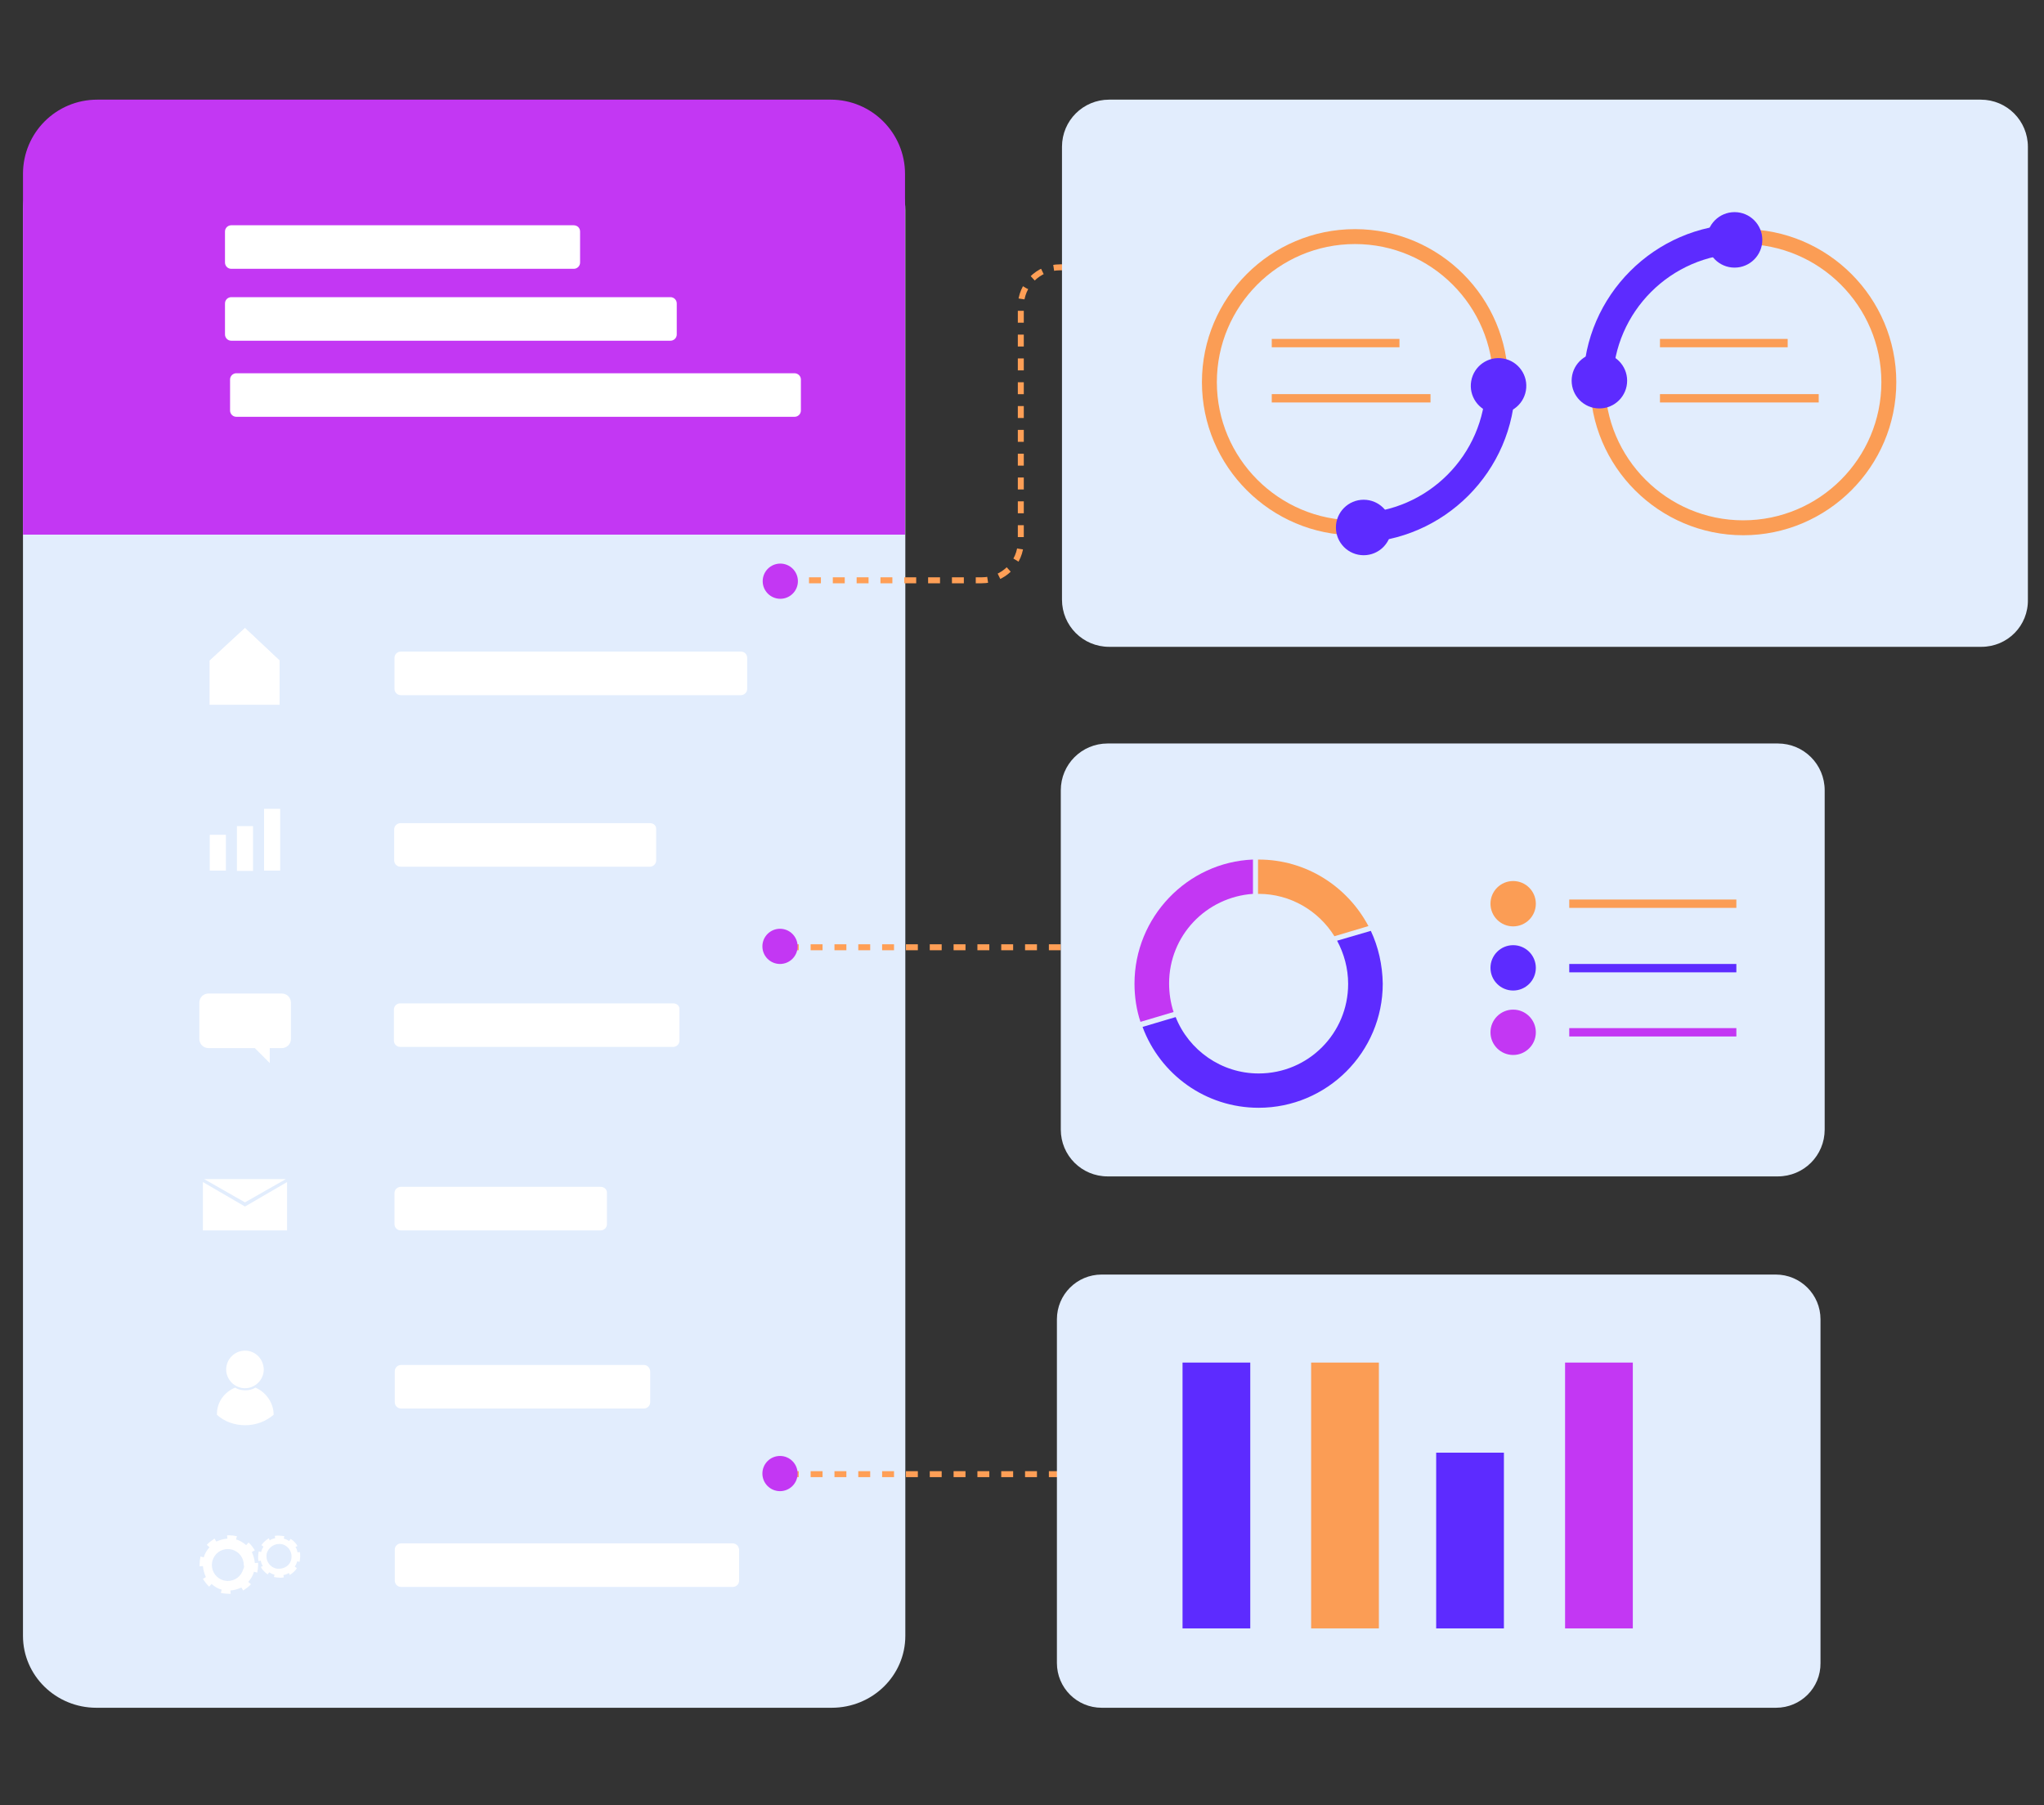 <?xml version="1.0" encoding="utf-8"?>
<!-- Generator: Adobe Illustrator 26.0.1, SVG Export Plug-In . SVG Version: 6.00 Build 0)  -->
<svg version="1.1" id="Layer_1" xmlns="http://www.w3.org/2000/svg" xmlns:xlink="http://www.w3.org/1999/xlink" x="0px" y="0px"
	 viewBox="0 0 685 605" style="enable-background:new 0 0 685 605;" xml:space="preserve">
<rect x="0" y="0" width="685" height="605" fill="#333333" stroke="none"/>
<style type="text/css">
	.st0{fill:#E2EDFD;}
	.st1{fill:none;stroke:#FB9D55;stroke-width:2;stroke-miterlimit:10;}
	.st2{fill:none;stroke:#FF9F56;stroke-width:2;stroke-miterlimit:10;stroke-dasharray:3.992,3.992;}
	.st3{fill:#C337F3;}
	.st4{fill:#FFFFFF;}
	.st5{fill:#FB9D55;}
	.st6{fill:#5D2BFF;}
</style>
<g>
	<g>
		<g>
			<g>
				<path class="st0" d="M7.7,548.3V70.4c0-13.3,11-20,24.7-20h246.3c13.6,0,24.7,6.7,24.7,20v477.9c0,13.3-11,24.1-24.7,24.1H32.3
					C18.7,572.4,7.7,561.6,7.7,548.3z"/>
			</g>
		</g>
	</g>
	<g>
		<g>
			<line class="st1" x1="363.3" y1="89.6" x2="361.1" y2="89.6"/>
			<path class="st2" d="M357.1,89.6h-1.9c-7.3,0-13.1,5.9-13.1,13.1v78.7c0,7.3-5.9,13.1-13.1,13.1h-65.1"/>
			<line class="st1" x1="261.5" y1="194.8" x2="259.5" y2="194.8"/>
		</g>
	</g>
	<g>
		<g>
			<line class="st1" x1="361.6" y1="317.5" x2="359.5" y2="317.5"/>
			<line class="st2" x1="355.5" y1="317.5" x2="261.2" y2="317.5"/>
			<line class="st1" x1="259.1" y1="317.5" x2="257.1" y2="317.5"/>
		</g>
	</g>
	<g>
		<g>
			<line class="st1" x1="361.6" y1="494.1" x2="359.5" y2="494.1"/>
			<line class="st2" x1="355.5" y1="494.1" x2="261.2" y2="494.1"/>
			<line class="st1" x1="259.1" y1="494.1" x2="257.1" y2="494.1"/>
		</g>
	</g>
	<g>
		<g>
			<path class="st3" d="M32.6,33.4h245.8c13.8,0,24.9,11.2,24.9,24.9v120.9H7.7V58.3C7.7,44.5,18.8,33.4,32.6,33.4z"/>
		</g>
	</g>
	<path class="st4" d="M85.6,465.1c-1,0.6-2.1,0.9-3.4,0.9s-2.4-0.3-3.4-0.9c-3.5,1.4-6.1,4.8-6.1,8.8v0.3c2.5,2.3,5.9,3.5,9.5,3.5
		s6.9-1.3,9.5-3.5v-0.3C91.6,470.1,89.1,466.6,85.6,465.1z M82.1,452.7c-3.4,0-6.3,2.8-6.3,6.3c0,3.4,2.8,6.3,6.3,6.3
		c3.4,0,6.3-2.8,6.3-6.3C88.3,455.5,85.6,452.7,82.1,452.7z"/>
	<g>
		<g id="XMLID_33_">
			<g>
				<g>
					<polygon class="st4" points="93.7,221.4 93.7,236.2 85.8,236.2 85.8,225.8 78.4,225.8 78.4,236.2 70.3,236.2 70.3,221.4 
						82.1,210.5 					"/>
				</g>
			</g>
			<g>
				<polyline class="st4" points="85.8,236.2 93.7,236.2 93.7,221.4 82.1,210.5 70.3,221.4 70.3,236.2 78.4,236.2 				"/>
				<polyline class="st4" points="78.4,236.2 78.4,225.8 85.8,225.8 85.8,236.2 				"/>
			</g>
		</g>
	</g>
	<g>
		<rect x="88.5" y="271.1" class="st4" width="5.4" height="20.7"/>
		<rect x="70.3" y="279.8" class="st4" width="5.4" height="12"/>
		<rect x="79.4" y="276.9" class="st4" width="5.4" height="15"/>
	</g>
	<g>
		<g>
			<polygon class="st4" points="95.8,395.2 68.4,395.2 82.1,403 			"/>
		</g>
		<g>
			<polygon class="st4" points="82.1,404.4 68,396.2 68,412.4 96.2,412.4 96.2,396.2 			"/>
		</g>
	</g>
	<path class="st4" d="M69.9,333c-1.7,0-3.1,1.3-3.1,3.1v12.1c0,1.7,1.3,3.1,3.1,3.1h15.5l5,5v-5h4c1.7,0,3.1-1.3,3.1-3.1v-12.1
		c0-1.7-1.3-3.1-3.1-3.1H69.9z"/>
	<g>
		<path class="st4" d="M85.4,523.9c-0.1-1.3-0.5-2.6-1-3.7l1-0.6c-0.6-0.9-1.3-1.9-2.1-2.6l-0.8,0.9c-0.9-0.8-2.1-1.6-3.4-1.9
			l0.3-1.1l0,0c-0.9-0.2-1.8-0.3-2.7-0.3c-0.2,0-0.3,0-0.6,0l0.1,1.1c-1.3,0.1-2.6,0.5-3.7,1l-0.6-1c-0.9,0.6-1.9,1.3-2.6,2.1
			l0.9,0.8c-0.8,0.9-1.6,2.1-1.9,3.4l-1.1-0.3l0,0c-0.2,0.9-0.3,1.8-0.3,2.7c0,0.2,0,0.3,0,0.6l1.1-0.1c0.1,1.3,0.5,2.6,1,3.7
			l-1,0.6c0.6,0.9,1.3,1.9,2.1,2.6l0.8-0.9c0.9,0.8,2.1,1.6,3.4,1.9l-0.3,1.1l0,0c0.9,0.2,1.8,0.3,2.7,0.3c0.2,0,0.3,0,0.6,0
			l-0.1-1.1c1.3-0.1,2.6-0.5,3.7-1l0.6,1c0.9-0.6,1.9-1.3,2.6-2.1l-0.9-0.8c0.8-0.9,1.6-2.1,1.9-3.4l1.1,0.3l0,0
			c0.2-0.9,0.3-1.8,0.3-2.7c0-0.2,0-0.3,0-0.6L85.4,523.9z M74.3,532.2L74.3,532.2V532V532.2z M81.5,526c-0.7,2.4-2.8,3.9-5.2,3.9
			c-0.5,0-0.9-0.1-1.4-0.2c-2.4-0.7-3.9-2.8-3.9-5.2c0-0.5,0.1-0.9,0.2-1.4c0.7-2.4,2.8-3.9,5.2-3.9c0.5,0,0.9,0.1,1.4,0.2
			c2.4,0.7,3.9,2.8,3.9,5.2C81.9,525,81.8,525.4,81.5,526z"/>
		<path class="st4" d="M101.1,515.9L101.1,515.9L101.1,515.9z"/>
		<path class="st4" d="M100.5,520.2l-0.8,0.1c-0.1-0.6-0.3-1.3-0.7-1.8l0.7-0.3c-0.5-0.9-1.3-1.8-2.3-2.4l-0.5,0.7
			c-0.5-0.3-1-0.6-1.8-0.8l0.2-0.8l0,0c-0.6-0.1-1.3-0.2-1.9-0.2s-0.9,0-1.3,0.1l0.1,0.8c-0.6,0.1-1.3,0.3-1.8,0.7l-0.3-0.7
			c-0.9,0.5-1.8,1.3-2.5,2.3l0.7,0.5c-0.3,0.5-0.6,1-0.8,1.8l-0.8-0.2l0,0c-0.1,0.6-0.2,1.3-0.2,1.9c0,0.5,0,0.8,0.1,1.3l0.8-0.1
			c0.1,0.6,0.3,1.3,0.7,1.8l-0.7,0.3l0,0c0.5,0.9,1.3,1.8,2.3,2.5l0.5-0.7c0.5,0.3,1,0.6,1.8,0.8l-0.2,0.8l0,0h0.1
			c0.6,0.1,1.3,0.2,1.9,0.2s0.9,0,1.3-0.1l-0.1-0.8c0.6-0.1,1.3-0.3,1.8-0.7l0.3,0.7c0.9-0.6,1.8-1.3,2.4-2.3l-0.7-0.5
			c0.3-0.5,0.6-1,0.8-1.8l0.8,0.2l0,0c0.1-0.6,0.2-1.3,0.2-1.9S100.6,520.7,100.5,520.2z M93.5,525.8c-0.3,0-0.7,0-1.1-0.1
			c-1.9-0.5-3.1-2.3-3.1-4c0-0.3,0-0.7,0.1-1.1c0.6-1.9,2.4-3.1,4.1-3.1c0.3,0,0.7,0,1.1,0.1c1.9,0.5,3.1,2.3,3.1,4
			c0,0.3,0,0.7-0.1,1.1C97.2,524.6,95.4,525.8,93.5,525.8z"/>
	</g>
	<path class="st4" d="M248.3,218.4h-114c-1.1,0-2.1,0.9-2.1,2.1v10.4c0,1.1,0.9,2.1,2.1,2.1h114c1.1,0,2.1-0.9,2.1-2.1v-10.4
		C250.4,219.3,249.5,218.4,248.3,218.4z"/>
	<path class="st4" d="M192.2,75.5H77.5c-1.1,0-2.1,0.9-2.1,2.1V88c0,1.1,0.9,2.1,2.1,2.1h114.8c1.1,0,2.1-0.9,2.1-2.1V77.6
		C194.4,76.4,193.5,75.5,192.2,75.5z"/>
	<path class="st4" d="M224.7,99.6H77.5c-1.1,0-2.1,0.9-2.1,2.1v10.4c0,1.1,0.9,2.1,2.1,2.1h147.2c1.1,0,2.1-0.9,2.1-2.1v-10.4
		C226.8,100.6,225.9,99.6,224.7,99.6z"/>
	<path class="st4" d="M266.2,125.1h-187c-1.1,0-2.1,0.9-2.1,2.1v10.4c0,1.1,0.9,2.1,2.1,2.1h187.1c1.1,0,2.1-0.9,2.1-2.1v-10.4
		C268.4,126.1,267.5,125.1,266.2,125.1z"/>
	<path class="st4" d="M217.8,275.9h-83.6c-1.1,0-2.1,0.9-2.1,2.1v10.4c0,1.1,0.9,2.1,2.1,2.1h83.6c1.1,0,2.1-0.9,2.1-2.1V278
		C220,276.8,219.1,275.9,217.8,275.9z"/>
	<path class="st4" d="M225.6,336.3h-91.5c-1.1,0-2.1,0.9-2.1,2.1v10.4c0,1.1,0.9,2.1,2.1,2.1h91.5c1.1,0,2.1-0.9,2.1-2.1v-10.4
		C227.8,337.2,226.9,336.3,225.6,336.3z"/>
	<path class="st4" d="M201.3,397.8h-67c-1.1,0-2.1,0.9-2.1,2.1v10.4c0,1.1,0.9,2.1,2.1,2.1h67c1.1,0,2.1-0.9,2.1-2.1v-10.4
		C203.5,398.7,202.5,397.8,201.3,397.8z"/>
	<path class="st4" d="M245.5,517.3H134.4c-1.1,0-2.1,0.9-2.1,2.1v10.4c0,1.1,0.9,2.1,2.1,2.1h111.2c1.1,0,2.1-0.9,2.1-2.1v-10.4
		C247.6,518.2,246.7,517.3,245.5,517.3z"/>
	<path class="st4" d="M215.8,457.5h-81.4c-1.1,0-2.1,0.9-2.1,2.1V470c0,1.1,0.9,2.1,2.1,2.1h81.4c1.1,0,2.1-0.9,2.1-2.1v-10.4
		C217.8,458.4,216.9,457.5,215.8,457.5z"/>
	<ellipse class="st3" cx="261.5" cy="194.8" rx="5.9" ry="5.9"/>
	<circle class="st3" cx="261.4" cy="317.2" r="5.9"/>
	<circle class="st3" cx="261.4" cy="493.9" r="5.9"/>
	<g>
		<path class="st0" d="M664,216.8H371.7c-8.8,0-15.8-7.1-15.8-15.8V49.2c0-8.8,7.1-15.8,15.8-15.8h292.1c8.8,0,15.8,7.1,15.8,15.8
			v151.7C679.8,209.7,672.8,216.8,664,216.8z"/>
	</g>
	<g>
		<path class="st0" d="M595.8,394.3H371.2c-8.7,0-15.7-7-15.7-15.7V264.9c0-8.7,7-15.7,15.7-15.7h224.6c8.7,0,15.7,7,15.7,15.7
			v113.7C611.5,387.3,604.5,394.3,595.8,394.3z"/>
	</g>
	<g>
		<path class="st0" d="M595.2,572.4h-226c-8.3,0-15-6.7-15-15V442.2c0-8.3,6.7-15,15-15h225.9c8.3,0,15,6.7,15,15v115.2
			C610.2,565.7,603.5,572.4,595.2,572.4z"/>
	</g>
	<g>
		<g>
			<path class="st5" d="M584.2,179.4c-28.2,0-51.3-23-51.3-51.3s23-51.3,51.3-51.3s51.3,23,51.3,51.3S612.4,179.4,584.2,179.4z
				 M584.2,81.8c-25.6,0-46.3,20.8-46.3,46.3s20.8,46.3,46.3,46.3c25.6,0,46.3-20.8,46.3-46.3S609.7,81.8,584.2,81.8z"/>
		</g>
		<g>
			<g>
				<g>
					<path class="st6" d="M530.6,128c0.4-28.9,23.9-52.5,52.9-52.9V85c-23.5,0.4-42.6,19.5-43,43H530.6z"/>
				</g>
			</g>
		</g>
		<circle class="st6" cx="536" cy="127.6" r="9.3"/>
		<circle class="st6" cx="581.3" cy="80.4" r="9.3"/>
		<g>
			<rect x="556.3" y="113.6" class="st5" width="42.8" height="2.8"/>
		</g>
		<g>
			<rect x="556.3" y="132.1" class="st5" width="53.2" height="2.8"/>
		</g>
	</g>
	<ellipse class="st5" cx="507.1" cy="302.9" rx="7.6" ry="7.6"/>
	<ellipse class="st6" cx="507.1" cy="324.4" rx="7.6" ry="7.6"/>
	<ellipse class="st3" cx="507.1" cy="346" rx="7.6" ry="7.6"/>
	<g>
		<rect x="525.9" y="301.5" class="st5" width="56" height="2.8"/>
	</g>
	<g>
		<g>
			<rect x="525.9" y="323.1" class="st6" width="56" height="2.8"/>
		</g>
	</g>
	<g>
		<g>
			<g>
				<rect x="525.9" y="344.6" class="st3" width="56" height="2.8"/>
			</g>
		</g>
	</g>
	<g>
		<path class="st5" d="M454.1,179.4c-28.2,0-51.3-23-51.3-51.3s23-51.3,51.3-51.3s51.3,23,51.3,51.3S482.4,179.4,454.1,179.4z
			 M454.1,81.8c-25.6,0-46.3,20.8-46.3,46.3s20.8,46.3,46.3,46.3s46.3-20.8,46.3-46.3S479.6,81.8,454.1,81.8z"/>
	</g>
	<g>
		<g>
			<g>
				<g>
					<path class="st6" d="M507.8,129c-0.4,28.9-23.9,52.5-52.9,52.9V172c23.5-0.4,42.6-19.5,43-43H507.8L507.8,129z"/>
				</g>
			</g>
		</g>
	</g>
	
		<ellipse transform="matrix(0.173 -0.985 0.985 0.173 287.731 601.79)" class="st6" cx="502.4" cy="129.5" rx="9.3" ry="9.3"/>
	<circle class="st6" cx="457" cy="176.8" r="9.3"/>
	<g>
		<rect x="426.2" y="113.6" class="st5" width="42.8" height="2.8"/>
	</g>
	<g>
		<rect x="426.2" y="132.1" class="st5" width="53.2" height="2.8"/>
	</g>
	<path class="st5" d="M421.8,288.1h-0.2v11.5h0.2c10.7,0,20.1,5.7,25.4,14.2l11.4-3.4C451.6,297.2,437.8,288.1,421.8,288.1z"/>
	<path class="st6" d="M459.4,312l-11.3,3.3c2.3,4.3,3.7,9.2,3.7,14.5c0,16.5-13.3,30-30,30c-12.5,0-23.4-7.8-27.8-18.9l-11.1,3.3
		c5.9,15.9,21.1,27.1,38.9,27.1c22.9,0,41.6-18.6,41.6-41.6C463.3,323.4,461.9,317.3,459.4,312z"/>
	<path class="st3" d="M380.2,329.7c0,4.5,0.7,8.9,2,12.8l11.1-3.3c-1-3-1.5-6.3-1.5-9.6c0-16,12.4-28.9,28.1-30v-11.5
		C397.9,289,380.2,307.4,380.2,329.7z"/>
	<rect x="396.3" y="456.7" class="st6" width="22.7" height="91.3"/>
	<rect x="439.4" y="456.7" class="st5" width="22.7" height="91.3"/>
	<rect x="481.3" y="486.9" class="st6" width="22.7" height="61.1"/>
	<rect x="524.5" y="456.7" class="st3" width="22.7" height="91.3"/>
	<g>
		<rect x="377.7" y="545.8" class="st0" width="186.8" height="2.8"/>
	</g>
</g>
</svg>
